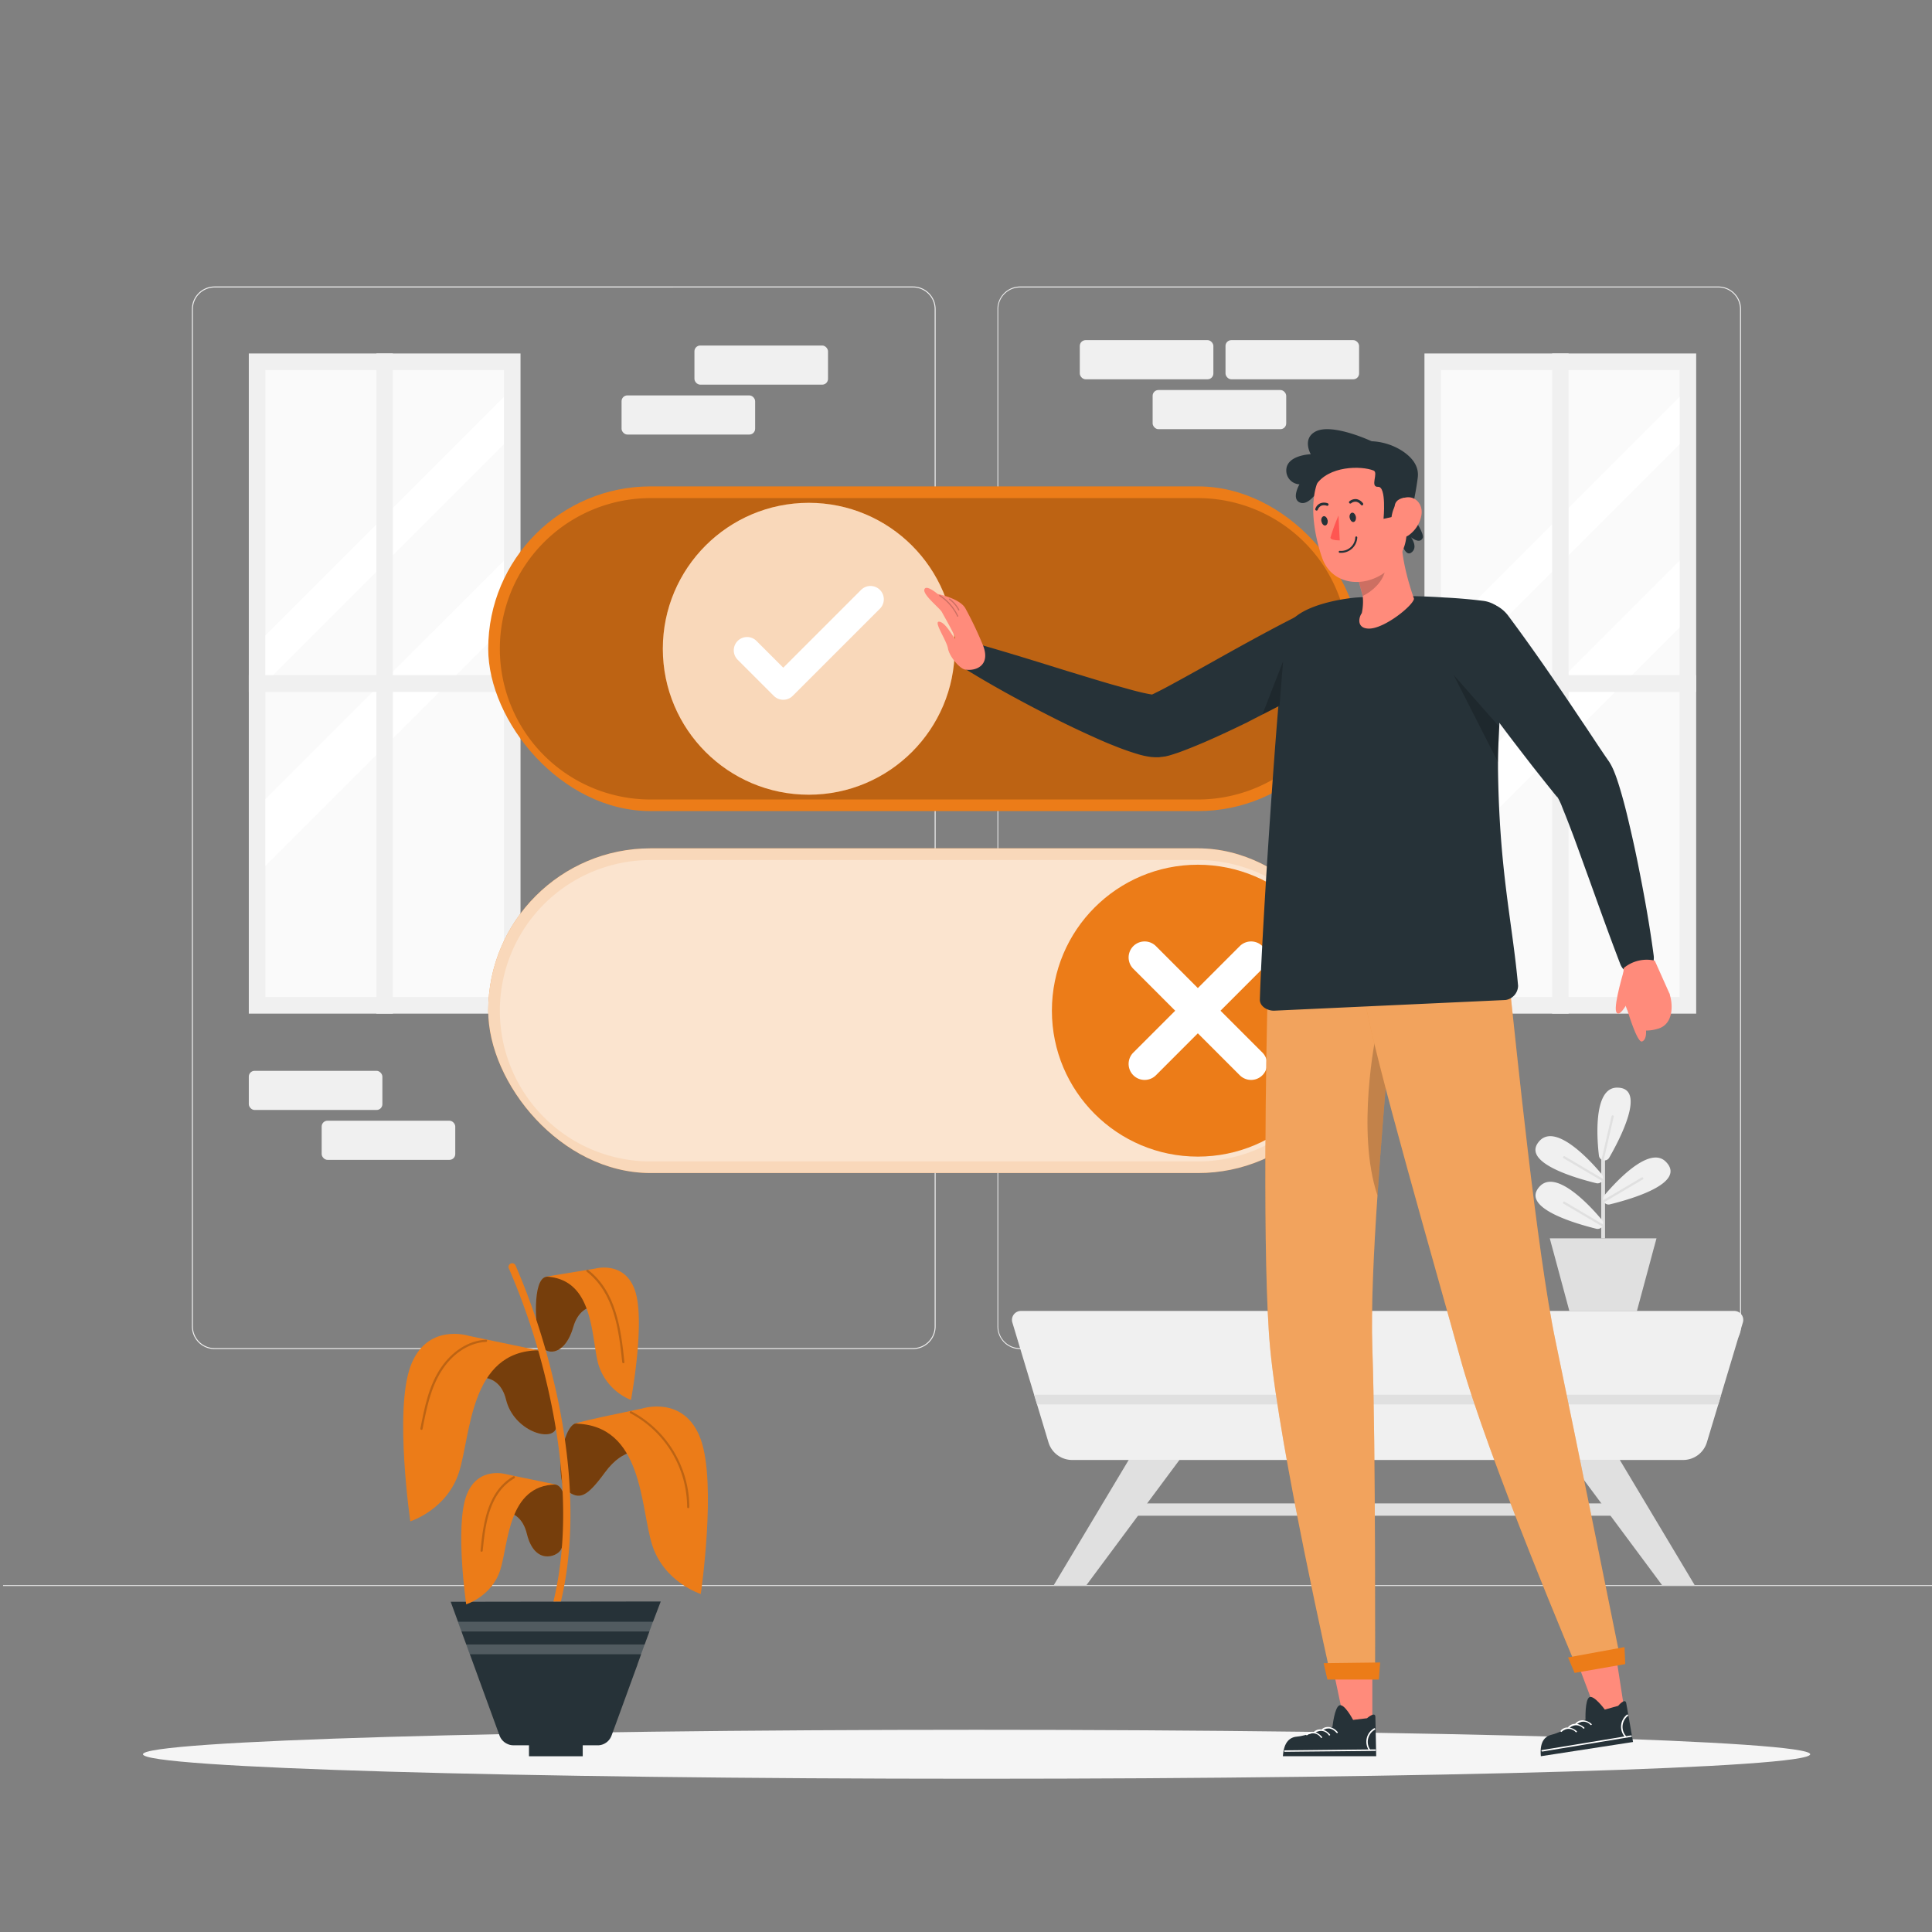 <svg xmlns="http://www.w3.org/2000/svg" viewBox="0 0 500 500"><rect x="0" y="0" width="500" height="500" fill="#808080" stroke="none"/><g id="freepik--background-complete--inject-715"><path d="M444.71,349.14H264a5.87,5.87,0,0,1-5.86-5.86V80A5.87,5.87,0,0,1,264,74.15H444.71A5.87,5.87,0,0,1,450.57,80V343.28A5.87,5.87,0,0,1,444.71,349.14ZM264,74.4A5.61,5.61,0,0,0,258.35,80V343.28a5.61,5.61,0,0,0,5.61,5.61H444.71a5.61,5.61,0,0,0,5.61-5.61V80a5.61,5.61,0,0,0-5.61-5.61Z" style="fill:#f0f0f0"></path><path d="M236.28,349.14H55.53a5.87,5.87,0,0,1-5.86-5.86V80a5.87,5.87,0,0,1,5.86-5.86H236.28A5.87,5.87,0,0,1,242.14,80V343.28A5.87,5.87,0,0,1,236.28,349.14ZM55.53,74.4A5.61,5.61,0,0,0,49.92,80V343.28a5.61,5.61,0,0,0,5.61,5.61H236.28a5.61,5.61,0,0,0,5.61-5.61V80a5.61,5.61,0,0,0-5.61-5.61Z" style="fill:#f0f0f0"></path><rect x="0.79" y="410.21" width="500" height="0.25" style="fill:#e0e0e0"></rect><rect x="179.72" y="89.42" width="34.57" height="10.13" rx="1.5" transform="translate(394.01 188.97) rotate(180)" style="fill:#f0f0f0"></rect><rect x="160.86" y="102.34" width="34.57" height="10.13" rx="1.5" transform="translate(356.29 214.8) rotate(180)" style="fill:#f0f0f0"></rect><rect x="64.39" y="277.13" width="34.57" height="10.13" rx="1.5" style="fill:#f0f0f0"></rect><rect x="83.25" y="290.04" width="34.57" height="10.13" rx="1.5" style="fill:#f0f0f0"></rect><rect x="279.45" y="88.03" width="34.57" height="10.13" rx="1.5" style="fill:#f0f0f0"></rect><rect x="317.16" y="88.03" width="34.57" height="10.13" rx="1.5" style="fill:#f0f0f0"></rect><rect x="298.3" y="100.94" width="34.57" height="10.13" rx="1.5" style="fill:#f0f0f0"></rect><rect x="368.65" y="91.48" width="70.32" height="170.85" style="fill:#f0f0f0"></rect><rect x="372.94" y="95.77" width="61.74" height="162.27" style="fill:#fafafa"></rect><polygon points="434.68 102.72 434.68 114.97 372.94 176.72 372.94 164.46 434.68 102.72" style="fill:#fff"></polygon><polygon points="434.68 145.09 434.68 162.37 372.94 224.11 372.94 206.82 434.68 145.09" style="fill:#fff"></polygon><rect x="401.69" y="91.48" width="4.25" height="170.85" style="fill:#f0f0f0"></rect><rect x="368.65" y="174.72" width="70.32" height="4.36" style="fill:#f0f0f0"></rect><rect x="64.39" y="91.48" width="70.32" height="170.85" style="fill:#f0f0f0"></rect><rect x="68.68" y="95.77" width="61.74" height="162.27" style="fill:#fafafa"></rect><polygon points="130.42 102.72 130.42 114.97 68.68 176.72 68.68 164.46 130.42 102.72" style="fill:#fff"></polygon><polygon points="130.42 145.09 130.42 162.37 68.68 224.11 68.68 206.82 130.42 145.09" style="fill:#fff"></polygon><rect x="97.42" y="91.48" width="4.25" height="170.85" style="fill:#f0f0f0"></rect><rect x="64.39" y="174.72" width="70.32" height="4.36" style="fill:#f0f0f0"></rect><path d="M451.05,342.27,445.43,361l-.75,2.51-2.94,9.76a6.42,6.42,0,0,1-6.14,4.57H277.47a6.4,6.4,0,0,1-6.13-4.57l-2.94-9.76-.76-2.51L262,342.27a2.32,2.32,0,0,1,2.22-3H448.83A2.32,2.32,0,0,1,451.05,342.27Z" style="fill:#f0f0f0"></path><polygon points="445.43 360.95 444.68 363.46 268.4 363.46 267.64 360.95 445.43 360.95" style="fill:#e0e0e0"></polygon><rect x="285.37" y="389.08" width="139.97" height="3.19" style="fill:#e0e0e0"></rect><polygon points="292.13 377.79 272.73 410.21 281.18 410.21 305.27 377.79 292.13 377.79" style="fill:#e0e0e0"></polygon><polygon points="419.18 377.79 438.57 410.21 430.13 410.21 406.04 377.79 419.18 377.79" style="fill:#e0e0e0"></polygon><path d="M415.38,320.48V299.14a.49.49,0,0,0-.49-.49.5.5,0,0,0-.5.49v21.34Z" style="fill:#e0e0e0"></path><polygon points="401.7 322.79 402.18 324.54 402.28 324.92 406.15 339.29 423.63 339.29 427.5 324.92 427.6 324.54 428.07 322.79 428.18 322.42 428.7 320.48 401.08 320.48 401.6 322.42 401.7 322.79" style="fill:#e0e0e0"></polygon><path d="M413.12,306.21a1.43,1.43,0,0,0,1.5-.56,1.6,1.6,0,0,0,.24-.53,1.55,1.55,0,0,0,0-.31,1.45,1.45,0,0,0-.33-.91c-1.89-2.29-11.47-13.37-16-8.74C393.17,300.76,407.88,304.93,413.12,306.21Z" style="fill:#f0f0f0"></path><path d="M404.65,299.75l10,5.9a1.6,1.6,0,0,0,.24-.53l-9.92-5.87a.29.29,0,0,0-.39.1A.28.28,0,0,0,404.65,299.75Z" style="fill:#e0e0e0"></path><path d="M414.89,310.3a1.53,1.53,0,0,0,0,.3,1.35,1.35,0,0,0,.24.53,1.43,1.43,0,0,0,1.5.56c5.23-1.28,19.95-5.45,14.52-11-4.49-4.64-14.07,6.44-16,8.73A1.4,1.4,0,0,0,414.89,310.3Z" style="fill:#f0f0f0"></path><path d="M414.92,310.6a1.35,1.35,0,0,0,.24.53l10-5.9a.28.28,0,0,0,.1-.39.29.29,0,0,0-.39-.11Z" style="fill:#e0e0e0"></path><path d="M413.8,299.06a1.45,1.45,0,0,0,.43.87,2,2,0,0,0,.24.19,1.39,1.39,0,0,0,.55.19,1.42,1.42,0,0,0,1.44-.7c2.69-4.67,9.82-18.2,2-18.13C412,281.53,413.44,296.11,413.8,299.06Z" style="fill:#f0f0f0"></path><path d="M414.47,300.12a1.39,1.39,0,0,0,.55.19L417.63,289a.3.3,0,0,0-.22-.35.29.29,0,0,0-.34.22Z" style="fill:#e0e0e0"></path><path d="M413.12,318a1.4,1.4,0,0,0,1.5-.56,1.32,1.32,0,0,0,.27-.83,1.43,1.43,0,0,0-.33-.91c-1.89-2.29-11.47-13.37-16-8.74C393.17,312.53,407.88,316.7,413.12,318Z" style="fill:#f0f0f0"></path><path d="M404.65,311.52l10,5.89a1.55,1.55,0,0,0,.24-.52L404.94,311a.28.28,0,0,0-.39.1A.28.28,0,0,0,404.65,311.52Z" style="fill:#e0e0e0"></path></g><g id="freepik--button-2--inject-715"><path d="M468.48,454c0,3.5-96.59,6.34-215.74,6.34S37,457.52,37,454s96.59-6.33,215.74-6.33S468.48,450.52,468.48,454Z" style="fill:#f5f5f5"></path><rect x="126.35" y="219.55" width="225.71" height="84.03" rx="42.02" style="fill:#EC7C18"></rect><rect x="126.35" y="219.55" width="225.71" height="84.03" rx="42.02" style="fill:#fff;opacity:0.7"></rect><path d="M168.36,300.58a39,39,0,0,1,0-78H310a39,39,0,1,1,0,78Z" style="fill:#fff;opacity:0.3"></path><circle cx="310" cy="261.56" r="37.77" style="fill:#EC7C18"></circle><path d="M326.71,272.41a4.14,4.14,0,1,1-5.86,5.86L310,267.42l-10.84,10.85a4.14,4.14,0,1,1-5.86-5.86l10.84-10.84L293.3,250.72a4.14,4.14,0,0,1,5.86-5.86L310,255.71l10.85-10.85a4.14,4.14,0,0,1,5.86,5.86l-10.84,10.85Z" style="fill:#fff"></path></g><g id="freepik--button-1--inject-715"><rect x="126.35" y="125.88" width="225.71" height="84.03" rx="42.02" style="fill:#EC7C18"></rect><path d="M168.36,206.91a39,39,0,0,1,0-78H310a39,39,0,1,1,0,78Z" style="opacity:0.2"></path><circle cx="209.31" cy="167.9" r="37.77" style="fill:#EC7C18"></circle><circle cx="209.31" cy="167.9" r="37.77" style="fill:#fff;opacity:0.7"></circle><path d="M202.71,181.1h0a3.49,3.49,0,0,1-2.44-1l-9.36-9.36a3.44,3.44,0,0,1,4.87-4.87l6.93,6.93,20.14-20.14a3.44,3.44,0,0,1,4.87,4.87l-22.58,22.57A3.45,3.45,0,0,1,202.71,181.1Z" style="fill:#fff"></path></g><g id="freepik--Plant--inject-715"><rect x="136.9" y="448.28" width="13.91" height="6.24" style="fill:#263238"></rect><path d="M171,414.46,169,419.7l-.39,1.06-.21.58-.33.89-1.23,3.36-.08.22-.2.57-.64,1.74-.72,2-.24.67,0,.07-.35.93-1.68,4.6-.36,1-3.38,9.26-.26.7-.67,1.83a3.89,3.89,0,0,1-1.19,1.66,4.25,4.25,0,0,1-.67.43,3.64,3.64,0,0,1-1.48.41H132.86a3.88,3.88,0,0,1-1-.14,4.79,4.79,0,0,1-.77-.32,3.81,3.81,0,0,1-1.79-2l-2.74-7.5-.34-.93-1.93-5.3-.22-.58-.1-.28-.33-.92-1.9-5.21-.13-.32-.1-.26-.82-2.27-.37-1-.31-.83-.28-.76-.21-.59-.06-.16-.9-2.47,0-.06-.23-.61-1.69-4.63Z" style="fill:#263238"></path><polygon points="169.04 419.7 168.65 420.76 168.44 421.34 168.12 422.23 119.43 422.23 118.53 419.76 118.51 419.7 169.04 419.7" style="fill:#fff;opacity:0.2"></polygon><polygon points="166.88 425.59 166.8 425.81 166.6 426.38 165.96 428.12 121.58 428.12 121.48 427.86 120.66 425.59 166.88 425.59" style="fill:#fff;opacity:0.2"></polygon><path d="M126.71,391.61s7.66-2.79,9.64,5.32,7.66,6,8.73,4.24c2.12-3.51,2.41-16.17-1.23-16.94C139.5,383.32,128.24,387.92,126.71,391.61Z" style="fill:#EC7C18"></path><g style="opacity:0.5"><path d="M126.71,391.61s7.66-2.79,9.64,5.32,7.66,6,8.73,4.24c2.12-3.51,2.41-16.17-1.23-16.94C139.5,383.32,128.24,387.92,126.71,391.61Z"></path></g><path d="M131.27,381.59s-7.74-2.49-10.62,5.61,0,28,0,28,6.67-2.09,8.83-8.93,1.94-21.9,14.37-22.08Z" style="fill:#EC7C18"></path><path d="M132.85,382.07c-6.72,3.92-7.81,12.22-8.49,19.25,0,.36.54.36.57,0,.66-6.81,1.67-14.95,8.21-18.75a.29.29,0,0,0-.29-.5Z" style="opacity:0.2"></path><path d="M158.21,338.5s-7.54-3.1-9.85,4.93-7.74,7.37-8.71,4c-1.13-3.93-1.94-16.39,1.73-17C145.76,329.7,156.83,334.75,158.21,338.5Z" style="fill:#EC7C18"></path><g style="opacity:0.5"><path d="M158.21,338.5s-7.54-3.1-9.85,4.93-7.74,7.37-8.71,4c-1.13-3.93-1.94-16.39,1.73-17C145.76,329.7,156.83,334.75,158.21,338.5Z"></path></g><path d="M154.05,328.31s7.84-2.18,10.39,6-1.14,28-1.14,28a14.53,14.53,0,0,1-8.46-9.28c-1.88-6.93-1.05-22-13.46-22.64Z" style="fill:#EC7C18"></path><g style="opacity:0.2"><path d="M151.82,329.08c7.15,5.56,8.33,15.06,9.21,23.45,0,.36.61.37.57,0-.89-8.53-2.11-18.2-9.38-23.86-.28-.22-.69.18-.4.41Z"></path></g><path d="M166.22,375.72s-4.7-1.42-9.64,5.31c-4.75,6.49-6.65,7.25-9.87,4.73s-1.27-16.66,2.37-17.42C153.43,367.42,164.69,372,166.22,375.72Z" style="fill:#EC7C18"></path><g style="opacity:0.5"><path d="M166.22,375.72s-4.7-1.42-9.64,5.31c-4.75,6.49-6.65,7.25-9.87,4.73s-1.27-16.66,2.37-17.42C153.43,367.42,164.69,372,166.22,375.72Z"></path></g><path d="M166.2,364.52s11-3.56,15.16,8,0,40,0,40-9.52-3-12.6-12.76-2.29-31.08-20-31.33C152.29,367.37,159.22,366,166.2,364.52Z" style="fill:#EC7C18"></path><g style="opacity:0.2"><path d="M163.15,365.75a27.61,27.61,0,0,1,14.68,24.32.29.29,0,0,0,.57,0,28.19,28.19,0,0,0-15-24.81c-.33-.17-.62.32-.29.49Z"></path></g><path d="M121.33,356.92s7.66-2.79,9.64,5.32,12,11.2,13,7.24c1.09-4.23-1.32-19.29-5-20.06C134.64,348.51,122.86,353.23,121.33,356.92Z" style="fill:#EC7C18"></path><g style="opacity:0.5"><path d="M121.33,356.92s7.66-2.79,9.64,5.32,12,11.2,13,7.24c1.09-4.23-1.32-19.29-5-20.06C134.64,348.51,122.86,353.23,121.33,356.92Z"></path></g><path d="M121.35,345.72s-11-3.56-15.16,8,0,40,0,40,9.52-3,12.61-12.75,2.76-31.25,20.51-31.51Z" style="fill:#EC7C18"></path><path d="M125.79,346.71c-4.78.24-8.87,3.23-11.54,7.06-3.26,4.67-4.37,10.44-5.45,15.92-.07.36.48.52.55.16,1-5.18,2.05-10.56,4.92-15.08,2.53-4,6.66-7.25,11.52-7.49.36,0,.36-.59,0-.57Z" style="opacity:0.2"></path><path d="M143.23,414.46h1.94c4.89-20.71,1.6-42.89-2.1-58a177.69,177.69,0,0,0-9.62-28.9.95.95,0,1,0-1.72.79,175.94,175.94,0,0,1,9.52,28.6C144.91,372,148.18,394,143.23,414.46Z" style="fill:#EC7C18"></path></g><g id="freepik--Character--inject-715"><polygon points="355.16 428.82 355.16 446.19 348.14 446.75 344.7 430.48 355.16 428.82" style="fill:#ff8b7b"></polygon><path d="M350.18,445.11s-2.21-4.23-3.51-3.78-1.83,5.59-1.83,5.59-7.07,2.36-9,2.49-3.57,1.24-3.83,5.1h24.15s-.16-8.71-.21-10.2-2.17.37-2.17.37Z" style="fill:#263238"></path><path d="M355.84,447.62a3.62,3.62,0,0,0-1.31,5.09.18.18,0,1,1-.3.19,4,4,0,0,1,1.38-5.61c.2-.13.43.21.23.33Z" style="fill:#fff"></path><path d="M355.88,453.13l-18.94.19-4.41.05c-.24,0-.29-.38,0-.38l18.95-.2,4.4-.05c.25,0,.3.38.05.39Z" style="fill:#fff"></path><path d="M345.88,448.44c-1-1.18-2.43-1.52-3.52-.62-.18.14-.41-.19-.23-.34,1.24-1,2.94-.58,4.06.77.17.2-.14.39-.31.19Z" style="fill:#fff"></path><path d="M343.88,449.07a2.45,2.45,0,0,0-3.52-.63c-.18.15-.41-.18-.23-.33,1.24-1,2.94-.58,4.06.76.17.2-.14.4-.31.2Z" style="fill:#fff"></path><path d="M341.82,449.69a2.46,2.46,0,0,0-3.53-.62c-.18.15-.41-.18-.23-.33,1.24-1,2.94-.58,4.06.76.17.2-.14.39-.3.19Z" style="fill:#fff"></path><path d="M359.37,256.64c-.2,3.1.23,12.62-.19,17.73-.79,9.74-1.85,22.37-2.69,35-1,14.65-1.68,29.32-1.33,39.5.9,26.14.7,85.38.7,85.38H344.52s-13.32-58.88-15.81-85.38c-2.08-22-1-78.57-.63-92.25Z" style="fill:#EC7C18"></path><path d="M359.37,256.64c-.2,3.1.23,12.62-.19,17.73-.79,9.74-1.85,22.37-2.69,35-1,14.65-1.68,29.32-1.33,39.5.9,26.14.7,85.38.7,85.38H344.52s-13.32-58.88-15.81-85.38c-2.08-22-1-78.57-.63-92.25Z" style="fill:#fff;opacity:0.3"></path><path d="M359.18,274.37c-.79,9.74-1.85,22.37-2.69,35-5.58-16.52-.4-41.48-.4-41.48Z" style="opacity:0.2"></path><polygon points="356.84 434.67 343.53 434.67 342.56 430.43 357.19 430.25 356.84 434.67" style="fill:#EC7C18"></polygon><polygon points="417.77 425.58 420.42 442.75 413.57 444.37 407.69 428.82 417.77 425.58" style="fill:#ff8b7b"></polygon><path d="M415.33,442.44s-2.82-3.85-4-3.2-1,5.8-1,5.8-6.63,3.42-8.56,3.84-3.34,1.78-3,5.63l23.86-3.68s-1.49-8.59-1.76-10.06-2.09.7-2.09.7Z" style="fill:#263238"></path><path d="M421.32,444.05a3.61,3.61,0,0,0-.52,5.23c.16.21-.11.45-.28.24a4,4,0,0,1,.51-5.76c.18-.15.46.14.29.29Z" style="fill:#fff"></path><path d="M422.19,449.49l-18.69,3.09-4.34.72c-.25,0-.35-.34-.11-.38l18.69-3.08,4.34-.72c.25,0,.35.33.11.37Z" style="fill:#fff"></path><path d="M411.6,446.38a2.46,2.46,0,0,0-3.58-.07c-.15.17-.44-.12-.28-.29,1.07-1.2,2.81-1,4.13.13.2.17-.08.41-.27.23Z" style="fill:#fff"></path><path d="M409.72,447.31a2.46,2.46,0,0,0-3.58-.08c-.15.18-.44-.12-.28-.29,1.07-1.2,2.81-1,4.13.13.2.18-.08.41-.27.24Z" style="fill:#fff"></path><path d="M407.77,448.25a2.45,2.45,0,0,0-3.58-.08c-.15.17-.44-.12-.28-.29,1.07-1.2,2.82-1,4.13.13.2.17-.08.41-.27.24Z" style="fill:#fff"></path><path d="M377.83,351.18c7,25.67,30.57,81.2,30.57,81.2l11.17-1.95s-11.64-57.77-17-83.36c-4.84-23.1-10.16-76.15-11.88-91.95l-37.5,3.38c2,13.53,18.82,71.38,24.64,92.68Z" style="fill:#EC7C18"></path><path d="M377.83,351.18c7,25.67,30.57,81.2,30.57,81.2l11.17-1.95s-11.64-57.77-17-83.36c-4.84-23.1-10.16-76.15-11.88-91.95l-37.5,3.38c2,13.53,18.82,71.38,24.64,92.68Z" style="fill:#fff;opacity:0.3"></path><polygon points="420.61 430.67 407.5 432.95 405.81 428.94 420.42 426.27 420.61 430.67" style="fill:#EC7C18"></polygon><path d="M392.88,255.12a3.8,3.8,0,0,1-3.25,3.68l-59.83,2.76c-1.75.08-3.8-1.12-3.75-2.87.6-20.64,5.41-91.65,7-96.13,2-5.5,13.07-7.48,17.91-7.92a171.66,171.66,0,0,1,22.94,0c3.73.18,7.13.51,9.95.86a7.62,7.62,0,0,1,6.6,8.77A217.93,217.93,0,0,0,388,188.08l-.06,1.15c-.13,2.69-.25,5.35-.26,8,0,.52,0,1.05,0,1.57C388,225.5,391.41,238.59,392.88,255.12Z" style="fill:#263238"></path><path d="M388,188.08l-.06,1.15c-.13,2.69-.25,5.35-.26,8l-11.51-22.59Z" style="opacity:0.2"></path><path d="M355,114.21s-10.37-4.89-14.66-2.47c-3.37,1.9-1.12,5.81-1.12,5.81s-6.33.2-6.33,4.2a3.57,3.57,0,0,0,3.41,3.59s-2.25,3.86.22,4.75,5.36-4.21,5.36-4.21Z" style="fill:#263238"></path><path d="M366,134.27s2.73,3.95,2.18,5c-.82,1.64-3-.22-3-.22s2,2.69,0,4-3.25-5.27-3.25-5.27Z" style="fill:#263238"></path><path d="M350.33,114.68a15.93,15.93,0,0,1,12.54,2c2.41,1.58,4.41,3.82,4.05,6.86-.85,7.08-4,18.73-4,18.73l-22.81-13.91s-1-6,1.9-9.7C343.5,116.73,347.17,115.46,350.33,114.68Z" style="fill:#263238"></path><path d="M351.55,150.05h0l0,.09,1.11,4.07a12.78,12.78,0,0,1,.05,2.47,14.09,14.09,0,0,1-.28,2c-.89,1.23-1.3,4,1.89,4,4,0,11.37-5.94,11.62-7.72-1.9-5.49-3.5-11.91-3.24-17.17l-4.56,5Z" style="fill:#ff8b7b"></path><g style="opacity:0.2"><path d="M351.58,150.15l1.11,4.07c2.51-1.17,5.13-3.66,5.71-6.35.41-1.94-.47-3.74-1.26-3.83Z"></path></g><path d="M341.33,141.67c.24.89.51,1.76.81,2.62,2.59,7.6,12,8.22,17.79,2.56l0,0a13.86,13.86,0,0,0,1.46-1.66c3.67-4.91,2.71-8.66,2.09-17.18A11.64,11.64,0,0,0,346,118.65C338.93,122.72,338.87,132.81,341.33,141.67Z" style="fill:#ff8b7b"></path><path d="M346.93,143.07h-.23a.26.26,0,0,1-.23-.28.25.25,0,0,1,.28-.23,3.67,3.67,0,0,0,4-3.51.26.26,0,0,1,.29-.22.27.27,0,0,1,.22.29A4.18,4.18,0,0,1,346.93,143.07Z" style="fill:#263238"></path><path d="M363.6,128.79s-2.57.14-2.67,2.34.13,2.49.13,2.49l-3,.65s.8-8.4-1.41-8.28.17-3.67-1.16-4.21c-3.15-1.27-11.7-1.31-15,3.85,0,0,.85-5.08,4.89-7.84s12.21-3.37,15.53.62S363.6,128.79,363.6,128.79Z" style="fill:#263238"></path><path d="M367.89,133.14a8.09,8.09,0,0,1-3.21,5.3c-2.3,1.68-4.44-.15-4.62-2.84-.17-2.42.83-6.2,3.54-6.81s4.66,1.74,4.29,4.35" style="fill:#ff8b7b"></path><path d="M350.91,133.78c.09.67-.19,1.26-.62,1.32s-.86-.44-1-1.1.19-1.26.63-1.32.86.44,1,1.1" style="fill:#263238"></path><path d="M343.6,134.68c.09.67-.19,1.26-.63,1.32s-.86-.44-1-1.1.19-1.26.63-1.31.86.43,1,1.09" style="fill:#263238"></path><path d="M340.77,132.14a.34.34,0,0,0,.27-.21,1.74,1.74,0,0,1,.92-1.05,2,2,0,0,1,1.39,0,.34.34,0,0,0,.27-.63,2.74,2.74,0,0,0-1.92,0,2.37,2.37,0,0,0-1.29,1.42.33.33,0,0,0,.19.44A.32.32,0,0,0,340.77,132.14Z" style="fill:#263238"></path><path d="M352.52,130.79a.35.35,0,0,0,.14-.06.34.34,0,0,0,.09-.47,2.73,2.73,0,0,0-1.59-1.07,2.42,2.42,0,0,0-1.86.49.34.34,0,1,0,.39.55,1.77,1.77,0,0,1,1.34-.37,2,2,0,0,1,1.16.78A.35.35,0,0,0,352.52,130.79Z" style="fill:#263238"></path><path d="M346.41,133.41a48.8,48.8,0,0,0-2.08,5.68c-.1.78,2.39.76,2.39.76Z" style="fill:#ff5652"></path><path d="M352.24,153.41h0Z"></path><path d="M390.06,159c4.74,6.32,9.27,12.8,13.72,19.33,2.24,3.25,4.41,6.55,6.62,9.81l3.25,4.9,1.61,2.39.8,1.16.38.54.26.43.22.39.17.32.29.59.23.52c.55,1.32.9,2.37,1.24,3.43s.63,2.07.92,3.08c.57,2,1.08,4,1.55,6,.94,3.94,1.82,7.85,2.6,11.78,1.58,7.84,3,15.68,4.05,23.62a4.49,4.49,0,0,1-8.64,2.21v0c-2.84-7.38-5.5-14.85-8.16-22.24-1.35-3.69-2.66-7.39-4-11-.69-1.81-1.37-3.61-2.06-5.34-.35-.87-.7-1.72-1-2.52a21,21,0,0,0-1-2.06,1.46,1.46,0,0,0-.09-.15s-.05-.07-.05-.06h0l0,.08.06.11c0,.08.1.16.16.24l0-.05-.14-.16-.28-.33-.54-.66-1.91-2.38-3.73-4.7c-2.43-3.15-4.86-6.28-7.24-9.45-4.76-6.34-9.42-12.74-13.86-19.31A9,9,0,0,1,390.05,159Z" style="fill:#263238"></path><path d="M420.33,250.94s-2.73,9-2.07,10.87,2.77-2,2.77-2Z" style="fill:#ff8b7b"></path><path d="M428.25,248.61,432,257c.9,2.42-6.67,7-10,5.27-2.66-1.39-1.78-11.74-1.78-11.74A9.31,9.31,0,0,1,428.25,248.61Z" style="fill:#ff8b7b"></path><path d="M432,257c1,2.7,1.27,8.18-3.09,9.28a10.29,10.29,0,0,1-2.92.43s.23,2.41-1.05,2.82-3.86-8.4-3.86-8.4Z" style="fill:#ff8b7b"></path><path d="M344.31,175.19c-4.34,2.64-8.73,5.1-13.2,7.46q-2.19,1.15-4.41,2.27c-1.29.66-2.58,1.31-3.88,2-3.69,1.8-7.4,3.55-11.26,5.22-1.94.82-3.89,1.63-6.09,2.44-.53.2-1.16.4-1.79.61l-1.07.33-.75.18-.37.09-.2,0-.46.08c-.31,0-.66.09-.93.11l-.63,0a9.55,9.55,0,0,1-1-.05c-.33,0-.53-.05-.78-.08l-.67-.11a20.74,20.74,0,0,1-2.11-.5,68,68,0,0,1-6.43-2.26c-2-.78-3.91-1.63-5.8-2.49-3.79-1.71-7.48-3.49-11.13-5.36-7.3-3.72-14.44-7.62-21.43-11.92l2.93-6.6c7.79,2.2,15.51,4.62,23.18,7,3.84,1.16,7.66,2.35,11.44,3.45l5.62,1.56c1.74.46,3.53.89,5,1.12l.07,0c.32-.15.64-.29,1-.49,1.53-.74,3.24-1.66,4.93-2.59,3.41-1.85,6.88-3.8,10.35-5.74,6.95-3.89,14-7.8,21.11-11.4Z" style="fill:#263238"></path><path d="M332.06,171.15l-.89,11.23-.06.27q-2.19,1.15-4.41,2.27Z" style="opacity:0.2"></path><path d="M249.7,173.27c2.88.52,6.76-1.08,4.69-6.27a93.48,93.48,0,0,0-4.5-9.47c-1.39-2.68-7.22-3.8-7.22-3.8s-3-2.58-3.44-1.18,4,4.84,4.52,5.84c1.73,3.12,3.51,6.26,3.43,6.82s-2.15-3.92-4-4.3,1.79,4.76,2.15,6.89S248.36,173,249.7,173.27Z" style="fill:#ff8b7b"></path><path d="M243.28,154a13,13,0,0,1,4.7,5.38c.08.17-.18.33-.26.16a12.8,12.8,0,0,0-4.59-5.27c-.16-.11,0-.38.15-.27Z" style="opacity:0.2"></path><path d="M248,157.91a8,8,0,0,0-2.38-2.74c-.15-.12.06-.34.22-.22a8.25,8.25,0,0,1,2.42,2.8c.1.18-.17.34-.26.16Z" style="opacity:0.2"></path></g></svg>
